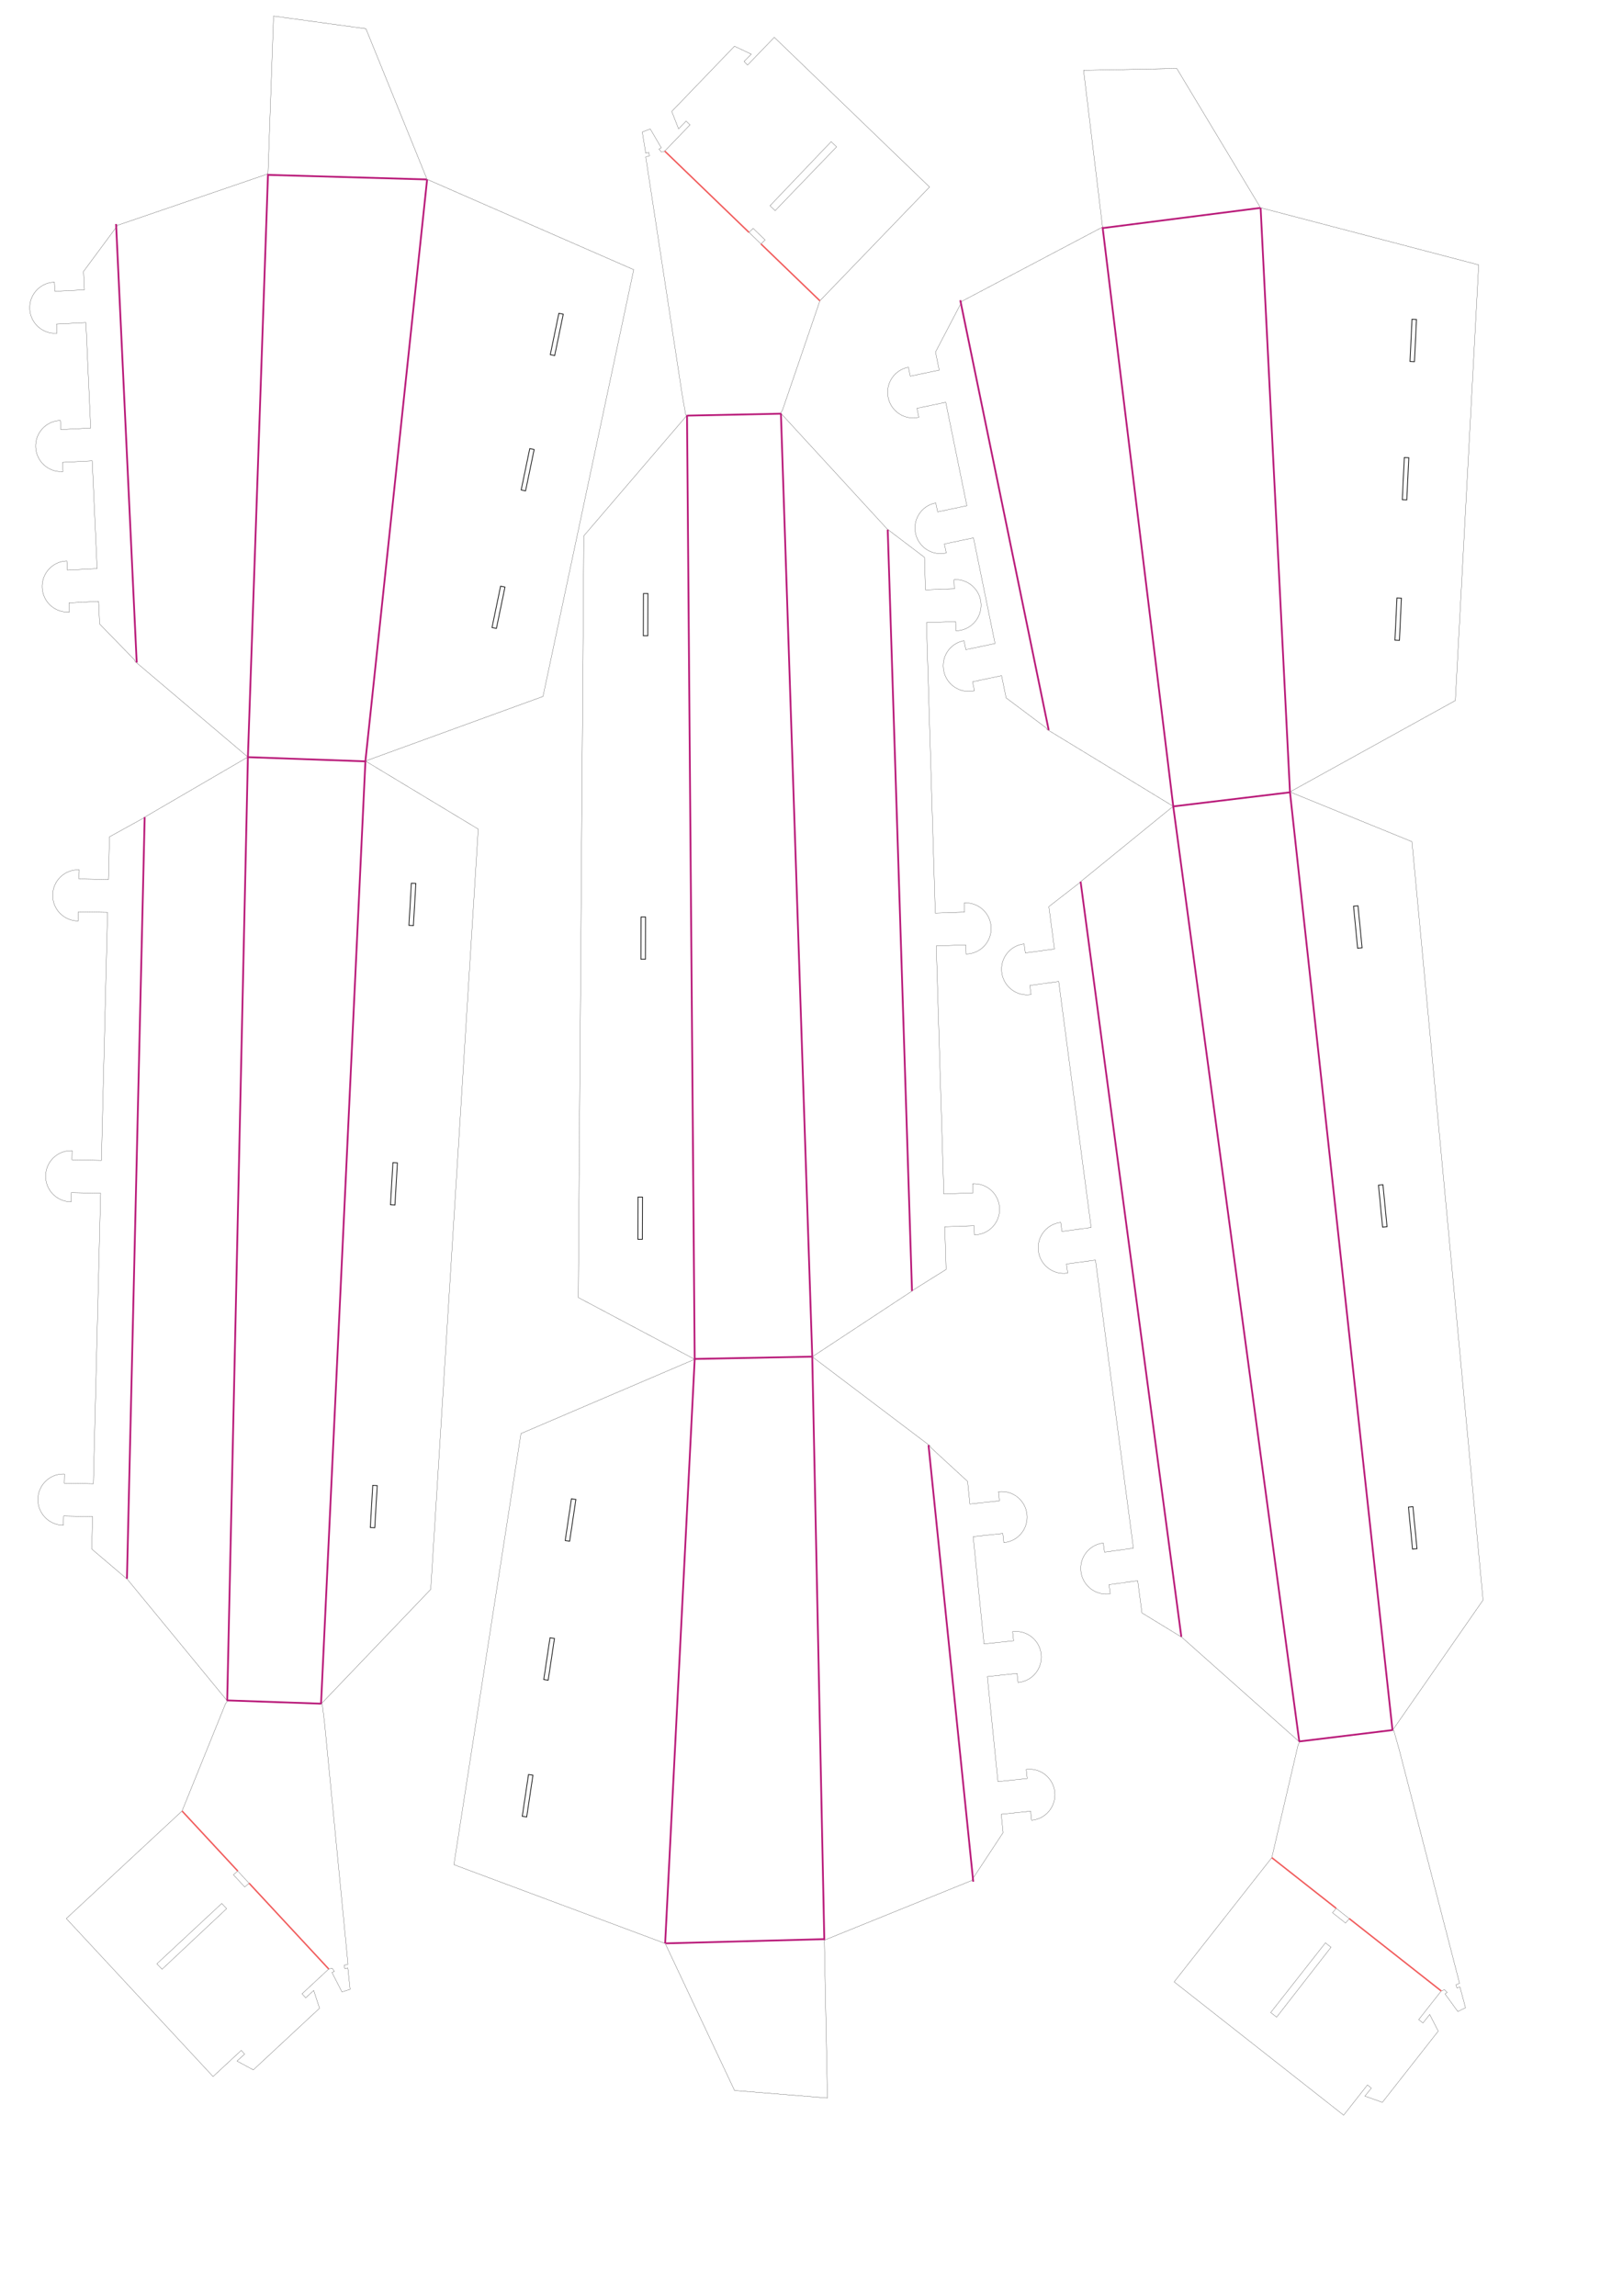<?xml version="1.0" encoding="UTF-8" standalone="no"?>
<!-- Created with Inkscape (http://www.inkscape.org/) -->

<svg
   xmlns:dc="http://purl.org/dc/elements/1.1/"
   xmlns:cc="http://creativecommons.org/ns#"
   xmlns:rdf="http://www.w3.org/1999/02/22-rdf-syntax-ns#"
   xmlns:svg="http://www.w3.org/2000/svg"
   xmlns="http://www.w3.org/2000/svg"
   xmlns:sodipodi="http://sodipodi.sourceforge.net/DTD/sodipodi-0.dtd"
   xmlns:inkscape="http://www.inkscape.org/namespaces/inkscape"
   width="210mm"
   height="297mm"
   id="svg4470"
   version="1.1"
   inkscape:version="0.48.4 r9939"
   sodipodi:docname="Nouveau document 20">
  <defs
     id="defs4472" />
  <sodipodi:namedview
     id="base"
     pagecolor="#ffffff"
     bordercolor="#666666"
     borderopacity="1.0"
     inkscape:pageopacity="0.0"
     inkscape:pageshadow="2"
     inkscape:zoom="0.35"
     inkscape:cx="374.53122"
     inkscape:cy="520.11327"
     inkscape:document-units="px"
     inkscape:current-layer="layer7"
     showgrid="false"
     inkscape:window-width="1091"
     inkscape:window-height="612"
     inkscape:window-x="1"
     inkscape:window-y="48"
     inkscape:window-maximized="0" />
  <g
     inkscape:label="cut2"
     inkscape:groupmode="layer"
     id="layer1">
    <path
       style="fill:none;stroke:#000000;stroke-width:0.099;stroke-linecap:butt;stroke-linejoin:miter;stroke-miterlimit:4;stroke-opacity:1;stroke-dasharray:none;display:inline"
       d="M 208.848,87.706 178.954,14.049 133.784,7.866 131.053,84.944 m 0,0.06 -73.833,25.243 0,0.36 -16.357,22.091 0.42,9.004 -14.436,0.72 -0.24,-4.472 c -0.099,0.003 -0.201,0.025 -0.3,0.032 -6.854,0.347 -12.115,6.217 -11.765,13.117 0.349,6.899 6.172,12.203 13.026,11.856 0.1,-0.003 0.201,-0.025 0.3,-0.032 l -0.24,-4.472 14.376,-0.72 2.341,51.566 -14.587,0.75 -0.24,-4.472 c -0.099,0.003 -0.201,0.025 -0.3,0.032 -6.854,0.347 -12.115,6.217 -11.765,13.117 0.349,6.899 6.202,12.203 13.056,11.856 0.1,-0.003 0.201,-0.025 0.3,-0.032 l -0.24,-4.472 14.527,-0.75 2.401,52.676 -14.557,0.75 -0.24,-4.472 c -0.099,0.003 -0.201,-0.003 -0.3,0 -6.854,0.347 -12.115,6.217 -11.765,13.117 0.349,6.899 6.172,12.203 13.026,11.856 0.1,-0.003 0.201,0.007 0.3,0 l -0.24,-4.472 14.496,-0.75 0.51,11.076 17.258,17.739 0.03,0.54 55.195,46.763 -50.453,29.385 0.03,0.12 -17.258,9.515 -0.51,20.89 -14.376,-0.3 0.09,-4.472 c -0.099,-0.003 -0.2,0.003 -0.3,0 -6.862,-0.133 -12.531,5.339 -12.666,12.246 -0.135,6.907 5.324,12.623 12.185,12.756 0.1,0.003 0.201,0 0.3,0 l 0.09,-4.472 14.256,0.27 -3.001,121.29 -14.406,-0.3 0.09,-4.472 c -0.099,-0.003 -0.2,0.003 -0.3,0 -6.862,-0.134 -12.531,5.339 -12.666,12.246 -0.135,6.907 5.324,12.623 12.185,12.756 0.1,0.003 0.201,0 0.3,0 l 0.09,-4.472 14.316,0.3 -3.542,142.031 -14.256,-0.27 0.09,-4.472 c -0.099,-0.003 -0.2,-0.028 -0.3,-0.032 -6.862,-0.133 -12.531,5.369 -12.666,12.276 -0.135,6.907 5.324,12.623 12.185,12.756 0.1,0.003 0.201,0 0.3,0 l 0.09,-4.472 14.166,0.27 -0.39,15.878 17.438,14.827 48.772,59.34 -0.03,0.39 -0.81,1.141 -21.22,52.376 -56.605,52.586 71.762,77.259 13.806,-12.816 1.621,1.861 -3.722,3.362 7.984,4.322 32.385,-30.135 -2.851,-8.704 -3.902,3.602 -1.801,-1.951 13.056,-12.126 1.651,-0.39 1.111,1.561 -1.171,0.54 4.862,9.485 3.992,-1.261 -1.111,-10.445 -1.501,0.3 -0.24,-1.681 0.9,-0.21 0.93,-0.24 -11.435,-117.599 -1.141,-9.455 -0.6,-0.032 0,-0.15 53.634,-56.068 23.23,-371.705 -55.165,-33.287 86.829,-31.576 L 309.903,131.854 208.878,87.702"
       id="path3168-3"
       inkscape:connector-curvature="0"
       sodipodi:nodetypes="ccccccccccccsccccccccsccccccccscccccccccccccccsccccccccsccccccccsccccccccccccccccccccccccccccccccccccccccc" />
    <path
       sodipodi:nodetypes="ccccccccccccsccccccccsccccccccscccccccccccccccsccccccccsccccccccsccccccccccccccccccccccccccccccccccccccccc"
       inkscape:connector-curvature="0"
       id="path4211"
       d="m 616.455,101.606 -40.968,-68.121 -45.582,0.906 9.271,76.568 m 0.011,0.059 -69.018,36.401 0.056,0.356 -12.729,24.363 1.813,8.83 -14.149,2.953 -0.932,-4.381 c -0.097,0.018 -0.194,0.056 -0.292,0.078 -6.717,1.407 -11.002,8.023 -9.586,14.784 1.416,6.761 7.992,11.097 14.709,9.689 0.098,-0.018 0.195,-0.056 0.292,-0.078 l -0.932,-4.381 14.09,-2.944 10.32,50.577 -14.293,3.006 -0.932,-4.381 c -0.097,0.018 -0.194,0.056 -0.292,0.078 -6.717,1.407 -11.002,8.023 -9.586,14.784 1.416,6.761 8.021,11.092 14.738,9.685 0.098,-0.018 0.195,-0.056 0.292,-0.078 l -0.932,-4.381 14.234,-2.997 10.552,51.664 -14.263,3.002 -0.932,-4.381 c -0.097,0.018 -0.199,0.028 -0.297,0.046 -6.717,1.407 -11.002,8.023 -9.586,14.784 1.416,6.761 7.992,11.097 14.709,9.689 0.098,-0.018 0.2,-0.025 0.297,-0.047 l -0.932,-4.381 14.204,-2.992 2.224,10.862 19.803,14.844 0.112,0.529 61.787,37.625 -45.278,36.863 0.047,0.114 -15.571,12.079 2.74,20.716 -14.249,1.936 -0.606,-4.432 c -0.098,0.014 -0.198,0.035 -0.297,0.046 -6.799,0.934 -11.55,7.221 -10.61,14.064 0.939,6.844 7.219,11.643 14.018,10.709 0.099,-0.014 0.199,-0.032 0.297,-0.046 l -0.606,-4.432 14.125,-1.947 15.869,120.285 -14.278,1.941 -0.606,-4.432 c -0.098,0.014 -0.198,0.035 -0.297,0.046 -6.799,0.934 -11.55,7.221 -10.61,14.064 0.939,6.844 7.219,11.643 14.018,10.709 0.099,-0.014 0.199,-0.032 0.297,-0.047 l -0.606,-4.432 14.189,-1.927 18.556,140.858 -14.125,1.947 -0.606,-4.432 c -0.098,0.014 -0.203,0.003 -0.302,0.014 -6.799,0.934 -11.545,7.25 -10.606,14.094 0.939,6.844 7.219,11.643 14.018,10.709 0.099,-0.014 0.199,-0.032 0.297,-0.046 l -0.606,-4.432 14.036,-1.933 2.08,15.746 19.529,11.94 57.395,51.046 0.032,0.39 -0.623,1.253 -12.829,55.036 -47.753,60.738 82.889,65.178 11.649,-14.805 1.89,1.587 -3.155,3.899 8.558,3.03 27.312,-34.798 -4.168,-8.156 -3.295,4.164 -2.082,-1.648 11.015,-14.006 1.57,-0.642 1.339,1.369 -1.072,0.715 6.276,8.615 3.748,-1.865 -2.719,-10.146 -1.436,0.53 -0.498,-1.623 0.857,-0.347 0.882,-0.382 -29.557,-114.396 -2.595,-9.163 -0.598,0.062 -0.025,-0.148 44.277,-63.716 -34.77,-370.804 -59.664,-24.317 80.873,-44.676 11.42,-213.021 -106.656,-27.929"
       style="fill:none;stroke:#000000;stroke-width:0.099;stroke-linecap:butt;stroke-linejoin:miter;stroke-miterlimit:4;stroke-opacity:1;stroke-dasharray:none;display:inline" />
    <path
       style="fill:none;stroke:#000000;stroke-width:0.099;stroke-linecap:butt;stroke-linejoin:miter;stroke-miterlimit:4;stroke-opacity:1;stroke-dasharray:none;display:inline"
       d="m 325.304,950.225 33.909,71.897 45.442,3.683 -1.522,-77.112 m -0.004,-0.06 72.329,-29.275 -0.021,-0.36 15.114,-22.959 -0.916,-8.968 14.375,-1.515 0.486,4.452 c 0.098,-0.007 0.199,-0.036 0.298,-0.048 6.825,-0.725 11.754,-6.876 11.024,-13.745 -0.729,-6.869 -6.835,-11.844 -13.66,-11.12 -0.099,0.007 -0.199,0.036 -0.298,0.048 l 0.486,4.452 -14.315,1.512 -5.18,-51.358 14.523,-1.553 0.486,4.452 c 0.098,-0.007 0.199,-0.036 0.298,-0.048 6.825,-0.725 11.754,-6.876 11.024,-13.745 -0.729,-6.869 -6.865,-11.843 -13.69,-11.118 -0.099,0.007 -0.199,0.036 -0.298,0.048 l 0.486,4.452 -14.463,1.55 -5.302,-52.464 14.493,-1.552 0.486,4.452 c 0.098,-0.007 0.201,-0.007 0.3,-0.018 6.825,-0.725 11.754,-6.876 11.024,-13.745 -0.729,-6.869 -6.835,-11.844 -13.66,-11.12 -0.099,0.007 -0.201,0.004 -0.3,0.018 l 0.486,4.452 -14.433,1.548 -1.12,-11.031 -18.209,-16.76 -0.058,-0.538 -57.689,-43.649 48.756,-32.121 -0.035,-0.118 16.707,-10.452 -0.642,-20.887 14.371,-0.493 0.157,4.47 c 0.099,-0.004 0.2,-0.014 0.3,-0.018 6.859,-0.245 12.218,-6.022 11.971,-12.926 -0.246,-6.904 -6.012,-12.31 -12.87,-12.065 -0.1,0.004 -0.201,0.011 -0.3,0.018 l 0.157,4.47 -14.25,0.516 -3.69,-121.271 14.401,-0.495 0.157,4.47 c 0.099,-0.004 0.2,-0.014 0.3,-0.018 6.859,-0.245 12.218,-6.022 11.971,-12.926 -0.246,-6.904 -6.012,-12.31 -12.87,-12.065 -0.1,0.004 -0.201,0.011 -0.3,0.018 l 0.157,4.47 -14.311,0.49 -4.294,-142.01 14.25,-0.516 0.157,4.47 c 0.099,-0.004 0.202,0.018 0.302,0.018 6.859,-0.245 12.216,-6.052 11.97,-12.956 -0.246,-6.904 -6.012,-12.31 -12.87,-12.065 -0.1,0.004 -0.201,0.011 -0.3,0.018 l 0.157,4.47 -14.16,0.511 -0.486,-15.875 -18.229,-13.843 -51.969,-56.56 0.007,-0.391 0.746,-1.184 18.3,-53.466 53.621,-55.627 -75.912,-73.185 -13.079,13.558 -1.721,-1.769 3.531,-3.562 -8.21,-3.875 -30.674,31.875 3.327,8.534 3.697,-3.811 1.906,1.849 -12.367,12.827 -1.627,0.481 -1.195,-1.497 1.139,-0.604 -5.378,-9.202 -3.916,1.479 1.685,10.368 1.482,-0.382 0.333,1.665 -0.887,0.259 -0.916,0.291 17.901,116.789 1.66,9.377 0.601,-9.9e-4 0.01,0.15 -50.461,58.94 -2.702,372.42 56.916,30.195 -84.956,36.315 -32.788,210.792 103.306,38.515"
       id="path4239"
       inkscape:connector-curvature="0"
       sodipodi:nodetypes="ccccccccccccsccccccccsccccccccscccccccccccccccsccccccccsccccccccsccccccccccccccccccccccccccccccccccccccccc" />
  </g>
  <g
     inkscape:groupmode="layer"
     id="layer6"
     inkscape:label="cut1">
    <rect
       y="419.577"
       x="225.967"
       height="20.647"
       width="2.19"
       id="rect3849-3-4"
       style="fill:none;stroke:#000000;stroke-width:0.354;stroke-miterlimit:4;stroke-opacity:1;stroke-dasharray:none;display:inline"
       inkscape:transform-center-x="53.882287"
       inkscape:transform-center-y="35.539264"
       transform="matrix(0.998,0.058,-0.058,0.998,0,0)" />
    <rect
       transform="matrix(0.998,0.058,-0.058,0.998,0,0)"
       inkscape:transform-center-y="171.70993"
       inkscape:transform-center-x="62.649863"
       style="fill:none;stroke:#000000;stroke-width:0.354;stroke-miterlimit:4;stroke-opacity:1;stroke-dasharray:none;display:inline"
       id="rect3857-5-5"
       width="2.19"
       height="20.647"
       x="224.185"
       y="714.674" />
    <rect
       y="556.522"
       x="224.879"
       height="20.647"
       width="2.19"
       id="rect3865-7-2"
       style="fill:none;stroke:#000000;stroke-width:0.354;stroke-miterlimit:4;stroke-opacity:1;stroke-dasharray:none;display:inline"
       inkscape:transform-center-x="58.33307"
       inkscape:transform-center-y="103.08244"
       transform="matrix(0.998,0.058,-0.058,0.998,0,0)" />
    <rect
       y="94.52"
       x="298.766"
       height="20.647"
       width="2.19"
       id="rect3849"
       style="fill:none;stroke:#000000;stroke-width:0.354;stroke-miterlimit:4;stroke-opacity:1;stroke-dasharray:none;display:inline"
       inkscape:transform-center-x="5.8733955"
       inkscape:transform-center-y="9.9356073"
       transform="matrix(0.979,0.203,-0.203,0.979,0,0)" />
    <rect
       transform="matrix(0.979,0.203,-0.203,0.979,0,0)"
       inkscape:transform-center-y="9.9356017"
       inkscape:transform-center-x="5.8733865"
       style="fill:none;stroke:#000000;stroke-width:0.354;stroke-miterlimit:4;stroke-opacity:1;stroke-dasharray:none;display:inline"
       id="rect3857"
       width="2.19"
       height="20.647"
       x="297.951"
       y="230.97" />
    <rect
       y="162.208"
       x="298.26"
       height="20.647"
       width="2.19"
       id="rect3865"
       style="fill:none;stroke:#000000;stroke-width:0.354;stroke-miterlimit:4;stroke-opacity:1;stroke-dasharray:none;display:inline"
       inkscape:transform-center-x="5.8733918"
       inkscape:transform-center-y="9.9356065"
       transform="matrix(0.979,0.203,-0.203,0.979,0,0)" />
    <path
       style="fill:none;stroke:#000000;stroke-width:0.099;stroke-linecap:butt;stroke-linejoin:miter;stroke-miterlimit:4;stroke-opacity:1;stroke-dasharray:none;display:inline"
       d="m 116.286,914.828 5.522,5.973 -2.131,1.831 -5.522,-5.973 z m -7.834,15.848 2.371,2.551 -31.574,29.625 -2.521,-2.671 z"
       id="path3168-3-1"
       inkscape:connector-curvature="0"
       sodipodi:nodetypes="cccccccccc" />
    <rect
       transform="matrix(0.995,-0.097,0.097,0.995,0,0)"
       inkscape:transform-center-y="43.475115"
       inkscape:transform-center-x="47.710116"
       style="fill:none;stroke:#000000;stroke-width:0.354;stroke-miterlimit:4;stroke-opacity:1;stroke-dasharray:none;display:inline"
       id="rect4213"
       width="2.19"
       height="20.647"
       x="615.985"
       y="505.377" />
    <rect
       y="800.473"
       x="614.203"
       height="20.647"
       width="2.19"
       id="rect4215"
       style="fill:none;stroke:#000000;stroke-width:0.354;stroke-miterlimit:4;stroke-opacity:1;stroke-dasharray:none;display:inline"
       inkscape:transform-center-x="35.226521"
       inkscape:transform-center-y="179.3555"
       transform="matrix(0.995,-0.097,0.097,0.995,0,0)" />
    <rect
       transform="matrix(0.995,-0.097,0.097,0.995,0,0)"
       inkscape:transform-center-y="110.89013"
       inkscape:transform-center-x="41.618688"
       style="fill:none;stroke:#000000;stroke-width:0.354;stroke-miterlimit:4;stroke-opacity:1;stroke-dasharray:none;display:inline"
       id="rect4217"
       width="2.19"
       height="20.647"
       x="614.896"
       y="642.322" />
    <rect
       transform="matrix(0.999,0.048,-0.048,0.999,0,0)"
       inkscape:transform-center-y="10.727128"
       inkscape:transform-center-x="4.2593178"
       style="fill:none;stroke:#000000;stroke-width:0.354;stroke-miterlimit:4;stroke-opacity:1;stroke-dasharray:none;display:inline"
       id="rect4219"
       width="2.19"
       height="20.647"
       x="697.109"
       y="122.761" />
    <rect
       y="259.211"
       x="696.295"
       height="20.647"
       width="2.19"
       id="rect4221"
       style="fill:none;stroke:#000000;stroke-width:0.354;stroke-miterlimit:4;stroke-opacity:1;stroke-dasharray:none;display:inline"
       inkscape:transform-center-x="4.2593096"
       inkscape:transform-center-y="10.727116"
       transform="matrix(0.999,0.048,-0.048,0.999,0,0)" />
    <rect
       transform="matrix(0.999,0.048,-0.048,0.999,0,0)"
       inkscape:transform-center-y="10.727121"
       inkscape:transform-center-x="4.259314"
       style="fill:none;stroke:#000000;stroke-width:0.354;stroke-miterlimit:4;stroke-opacity:1;stroke-dasharray:none;display:inline"
       id="rect4223"
       width="2.19"
       height="20.647"
       x="696.604"
       y="190.449" />
    <path
       sodipodi:nodetypes="cccccccccc"
       inkscape:connector-curvature="0"
       id="path4225"
       d="m 653.454,933.068 6.383,5.043 -1.821,2.14 -6.383,-5.043 z m -5.278,16.872 2.738,2.152 -26.591,34.168 -2.905,-2.247 z"
       style="fill:none;stroke:#000000;stroke-width:0.099;stroke-linecap:butt;stroke-linejoin:miter;stroke-miterlimit:4;stroke-opacity:1;stroke-dasharray:none;display:inline" />
    <rect
       y="-604.995"
       x="-315.949"
       height="20.647"
       width="2.19"
       id="rect4241"
       style="fill:none;stroke:#000000;stroke-width:0.354;stroke-miterlimit:4;stroke-opacity:1;stroke-dasharray:none;display:inline"
       inkscape:transform-center-x="-4.1291064"
       inkscape:transform-center-y="-3.0629548"
       transform="matrix(-1,-0.003,0.003,-1,0,0)" />
    <rect
       transform="matrix(-1,-0.003,0.003,-1,0,0)"
       inkscape:transform-center-y="-13.930897"
       inkscape:transform-center-x="-4.2284182"
       style="fill:none;stroke:#000000;stroke-width:0.354;stroke-miterlimit:4;stroke-opacity:1;stroke-dasharray:none;display:inline"
       id="rect4243"
       width="2.19"
       height="20.647"
       x="-317.731"
       y="-309.899" />
    <rect
       y="-468.05"
       x="-317.038"
       height="20.647"
       width="2.19"
       id="rect4245"
       style="fill:none;stroke:#000000;stroke-width:0.354;stroke-miterlimit:4;stroke-opacity:1;stroke-dasharray:none;display:inline"
       inkscape:transform-center-x="-4.1864716"
       inkscape:transform-center-y="-8.4541043"
       transform="matrix(-1,-0.003,0.003,-1,0,0)" />
    <rect
       y="-840.475"
       x="-386.207"
       height="20.647"
       width="2.19"
       id="rect4247"
       style="fill:none;stroke:#000000;stroke-width:0.354;stroke-miterlimit:4;stroke-opacity:1;stroke-dasharray:none;display:inline"
       inkscape:transform-center-x="-0.42347647"
       inkscape:transform-center-y="-0.81591463"
       transform="matrix(-0.989,-0.148,0.148,-0.989,0,0)" />
    <rect
       transform="matrix(-0.989,-0.148,0.148,-0.989,0,0)"
       inkscape:transform-center-y="-0.81594931"
       inkscape:transform-center-x="-0.42347339"
       style="fill:none;stroke:#000000;stroke-width:0.354;stroke-miterlimit:4;stroke-opacity:1;stroke-dasharray:none;display:inline"
       id="rect4249"
       width="2.19"
       height="20.647"
       x="-387.022"
       y="-704.025" />
    <rect
       y="-772.787"
       x="-386.713"
       height="20.647"
       width="2.19"
       id="rect4251"
       style="fill:none;stroke:#000000;stroke-width:0.354;stroke-miterlimit:4;stroke-opacity:1;stroke-dasharray:none;display:inline"
       inkscape:transform-center-x="-0.42348048"
       inkscape:transform-center-y="-0.81596927"
       transform="matrix(-0.989,-0.148,0.148,-0.989,0,0)" />
    <path
       style="fill:none;stroke:#000000;stroke-width:0.099;stroke-linecap:butt;stroke-linejoin:miter;stroke-miterlimit:4;stroke-opacity:1;stroke-dasharray:none;display:inline"
       d="m 372.124,119.261 -5.843,-5.659 2.027,-1.946 5.843,5.659 z m 6.948,-16.256 -2.508,-2.417 29.893,-31.32 2.665,2.528 z"
       id="path4253"
       inkscape:connector-curvature="0"
       sodipodi:nodetypes="cccccccccc" />
  </g>
  <g
     inkscape:groupmode="layer"
     id="layer7"
     inkscape:label="engrave">
    <path
       class="convex"
       d="m 70.752,399.529 -8.67,372.381 m 94.917,61.237 21.702,-461.036 M 111.104,831.563 121.23,370.128 m 9.837,-285.106 -9.837,285.106 M 208.874,87.709 178.7,372.113"
       id="path32"
       inkscape:connector-curvature="0"
       style="fill:none;stroke:#b91a79;stroke-width:0.872;stroke-linecap:butt;stroke-linejoin:bevel;stroke-miterlimit:4;stroke-opacity:1;stroke-dasharray:none;stroke-dashoffset:0;display:inline"
       sodipodi:nodetypes="cccccccccc" />
    <path
       style="fill:none;stroke:#b91a79;stroke-width:0.872;stroke-linecap:butt;stroke-linejoin:miter;stroke-miterlimit:4;stroke-opacity:1;stroke-dasharray:none;display:inline"
       d="m 130.869,85.506 77.714,2.228"
       id="path3171-0"
       inkscape:connector-curvature="0"
       sodipodi:nodetypes="cc" />
    <path
       style="fill:none;stroke:#b91a79;stroke-width:0.872;stroke-linecap:butt;stroke-linejoin:miter;stroke-miterlimit:4;stroke-opacity:1;stroke-dasharray:none;display:inline"
       d="m 111.124,831.408 45.78,1.586"
       id="path3171-0-5"
       inkscape:connector-curvature="0"
       sodipodi:nodetypes="cc" />
    <path
       inkscape:connector-curvature="0"
       class="convex"
       d="m 121.81,920.777 38.953,41.955 M 116.27,914.81 89.027,885.467"
       id="path4124"
       style="fill:none;stroke:#f15b5b;stroke-width:0.709;stroke-linecap:butt;stroke-linejoin:bevel;stroke-miterlimit:4;stroke-opacity:1;stroke-dasharray:none;stroke-dashoffset:0;display:inline"
       sodipodi:nodetypes="cccc" />
    <path
       style="fill:none;stroke:#b91a79;stroke-width:0.872;stroke-linecap:butt;stroke-linejoin:miter;stroke-miterlimit:4;stroke-opacity:1;stroke-dasharray:none;display:inline"
       d="M 56.765,109.535 66.848,323.933"
       id="path3171"
       inkscape:connector-curvature="0" />
    <path
       style="fill:none;stroke:#b91a79;stroke-width:0.872;stroke-linecap:butt;stroke-linejoin:miter;stroke-miterlimit:4;stroke-opacity:1;stroke-dasharray:none;display:inline"
       d="m 120.941,370.2 57.777,2.064"
       id="path4160"
       inkscape:connector-curvature="0" />
    <path
       sodipodi:nodetypes="cccc"
       style="fill:none;stroke:#f15b5b;stroke-width:0.709;stroke-linecap:butt;stroke-linejoin:bevel;stroke-miterlimit:4;stroke-opacity:1;stroke-dasharray:none;stroke-dashoffset:0;display:inline"
       id="path4233"
       d="m 659.834,938.087 44.995,35.398 m -51.394,-40.432 -31.469,-24.757"
       class="convex"
       inkscape:connector-curvature="0" />
    <path
       class="convex"
       d="M 445.998,631.265 434.125,258.972 m -98.148,-55.911 3.749,461.531 m 42.163,-462.478 15.329,461.292 m 5.896,285.215 -5.896,-285.215 M 325.278,950.227 339.726,664.592"
       id="path4255"
       inkscape:connector-curvature="0"
       style="fill:none;stroke:#b91a79;stroke-width:0.872;stroke-linecap:butt;stroke-linejoin:bevel;stroke-miterlimit:4;stroke-opacity:1;stroke-dasharray:none;stroke-dashoffset:0;display:inline"
       sodipodi:nodetypes="cccccccccc" />
    <path
       style="fill:none;stroke:#b91a79;stroke-width:0.872;stroke-linecap:butt;stroke-linejoin:miter;stroke-miterlimit:4;stroke-opacity:1;stroke-dasharray:none;display:inline"
       d="m 403.286,948.125 -77.719,2.06"
       id="path4257"
       inkscape:connector-curvature="0"
       sodipodi:nodetypes="cc" />
    <path
       inkscape:connector-curvature="0"
       class="convex"
       d="M 366.281,113.626 325.074,73.882 m 47.067,45.396 28.819,27.796"
       id="path4261"
       style="fill:none;stroke:#f15b5b;stroke-width:0.709;stroke-linecap:butt;stroke-linejoin:bevel;stroke-miterlimit:4;stroke-opacity:1;stroke-dasharray:none;stroke-dashoffset:0;display:inline"
       sodipodi:nodetypes="cccc" />
    <path
       style="fill:none;stroke:#b91a79;stroke-width:0.872;stroke-linecap:butt;stroke-linejoin:miter;stroke-miterlimit:4;stroke-opacity:1;stroke-dasharray:none;display:inline"
       d="M 397.503,663.317 339.7,664.442"
       id="path4265"
       inkscape:connector-curvature="0" />
    <path
       sodipodi:nodetypes="cccccccccc"
       style="fill:none;stroke:#b91a79;stroke-width:0.872;stroke-linecap:butt;stroke-linejoin:bevel;stroke-miterlimit:4;stroke-opacity:1;stroke-dasharray:none;stroke-dashoffset:0;display:inline"
       inkscape:connector-curvature="0"
       id="path4227"
       d="m 528.455,431.091 49.259,369.211 m 103.274,45.756 -50.152,-458.813 m 4.568,464.374 -61.649,-457.411 m -34.554,-283.176 34.554,283.176 m 42.726,-292.603 14.355,285.639"
       class="convex" />
    <path
       sodipodi:nodetypes="cc"
       inkscape:connector-curvature="0"
       id="path4229"
       d="m 539.081,111.541 77.117,-9.867"
       style="fill:none;stroke:#b91a79;stroke-width:0.872;stroke-linecap:butt;stroke-linejoin:miter;stroke-miterlimit:4;stroke-opacity:1;stroke-dasharray:none;display:inline" />
    <path
       sodipodi:nodetypes="cc"
       inkscape:connector-curvature="0"
       id="path4231"
       d="m 635.4,851.461 45.471,-5.542"
       style="fill:none;stroke:#b91a79;stroke-width:0.872;stroke-linecap:butt;stroke-linejoin:miter;stroke-miterlimit:4;stroke-opacity:1;stroke-dasharray:none;display:inline" />
    <path
       inkscape:connector-curvature="0"
       id="path4235"
       d="m 469.607,146.785 43.253,210.232"
       style="fill:none;stroke:#b91a79;stroke-width:0.872;stroke-linecap:butt;stroke-linejoin:miter;stroke-miterlimit:4;stroke-opacity:1;stroke-dasharray:none;display:inline" />
    <path
       inkscape:connector-curvature="0"
       id="path4237"
       d="m 573.481,394.323 57.397,-6.933"
       style="fill:none;stroke:#b91a79;stroke-width:0.872;stroke-linecap:butt;stroke-linejoin:miter;stroke-miterlimit:4;stroke-opacity:1;stroke-dasharray:none;display:inline" />
    <path
       style="fill:none;stroke:#b91a79;stroke-width:0.872;stroke-linecap:butt;stroke-linejoin:miter;stroke-miterlimit:4;stroke-opacity:1;stroke-dasharray:none;display:inline"
       d="M 475.952,920.048 454.064,706.531"
       id="path4263"
       inkscape:connector-curvature="0" />
    <path
       style="fill:none;stroke:#b91a79;stroke-width:0.872;stroke-linecap:butt;stroke-linejoin:miter;stroke-miterlimit:4;stroke-opacity:1;stroke-dasharray:none;display:inline"
       d="m 381.877,202.27 -45.798,0.941"
       id="path4259"
       inkscape:connector-curvature="0"
       sodipodi:nodetypes="cc" />
  </g>
</svg>
